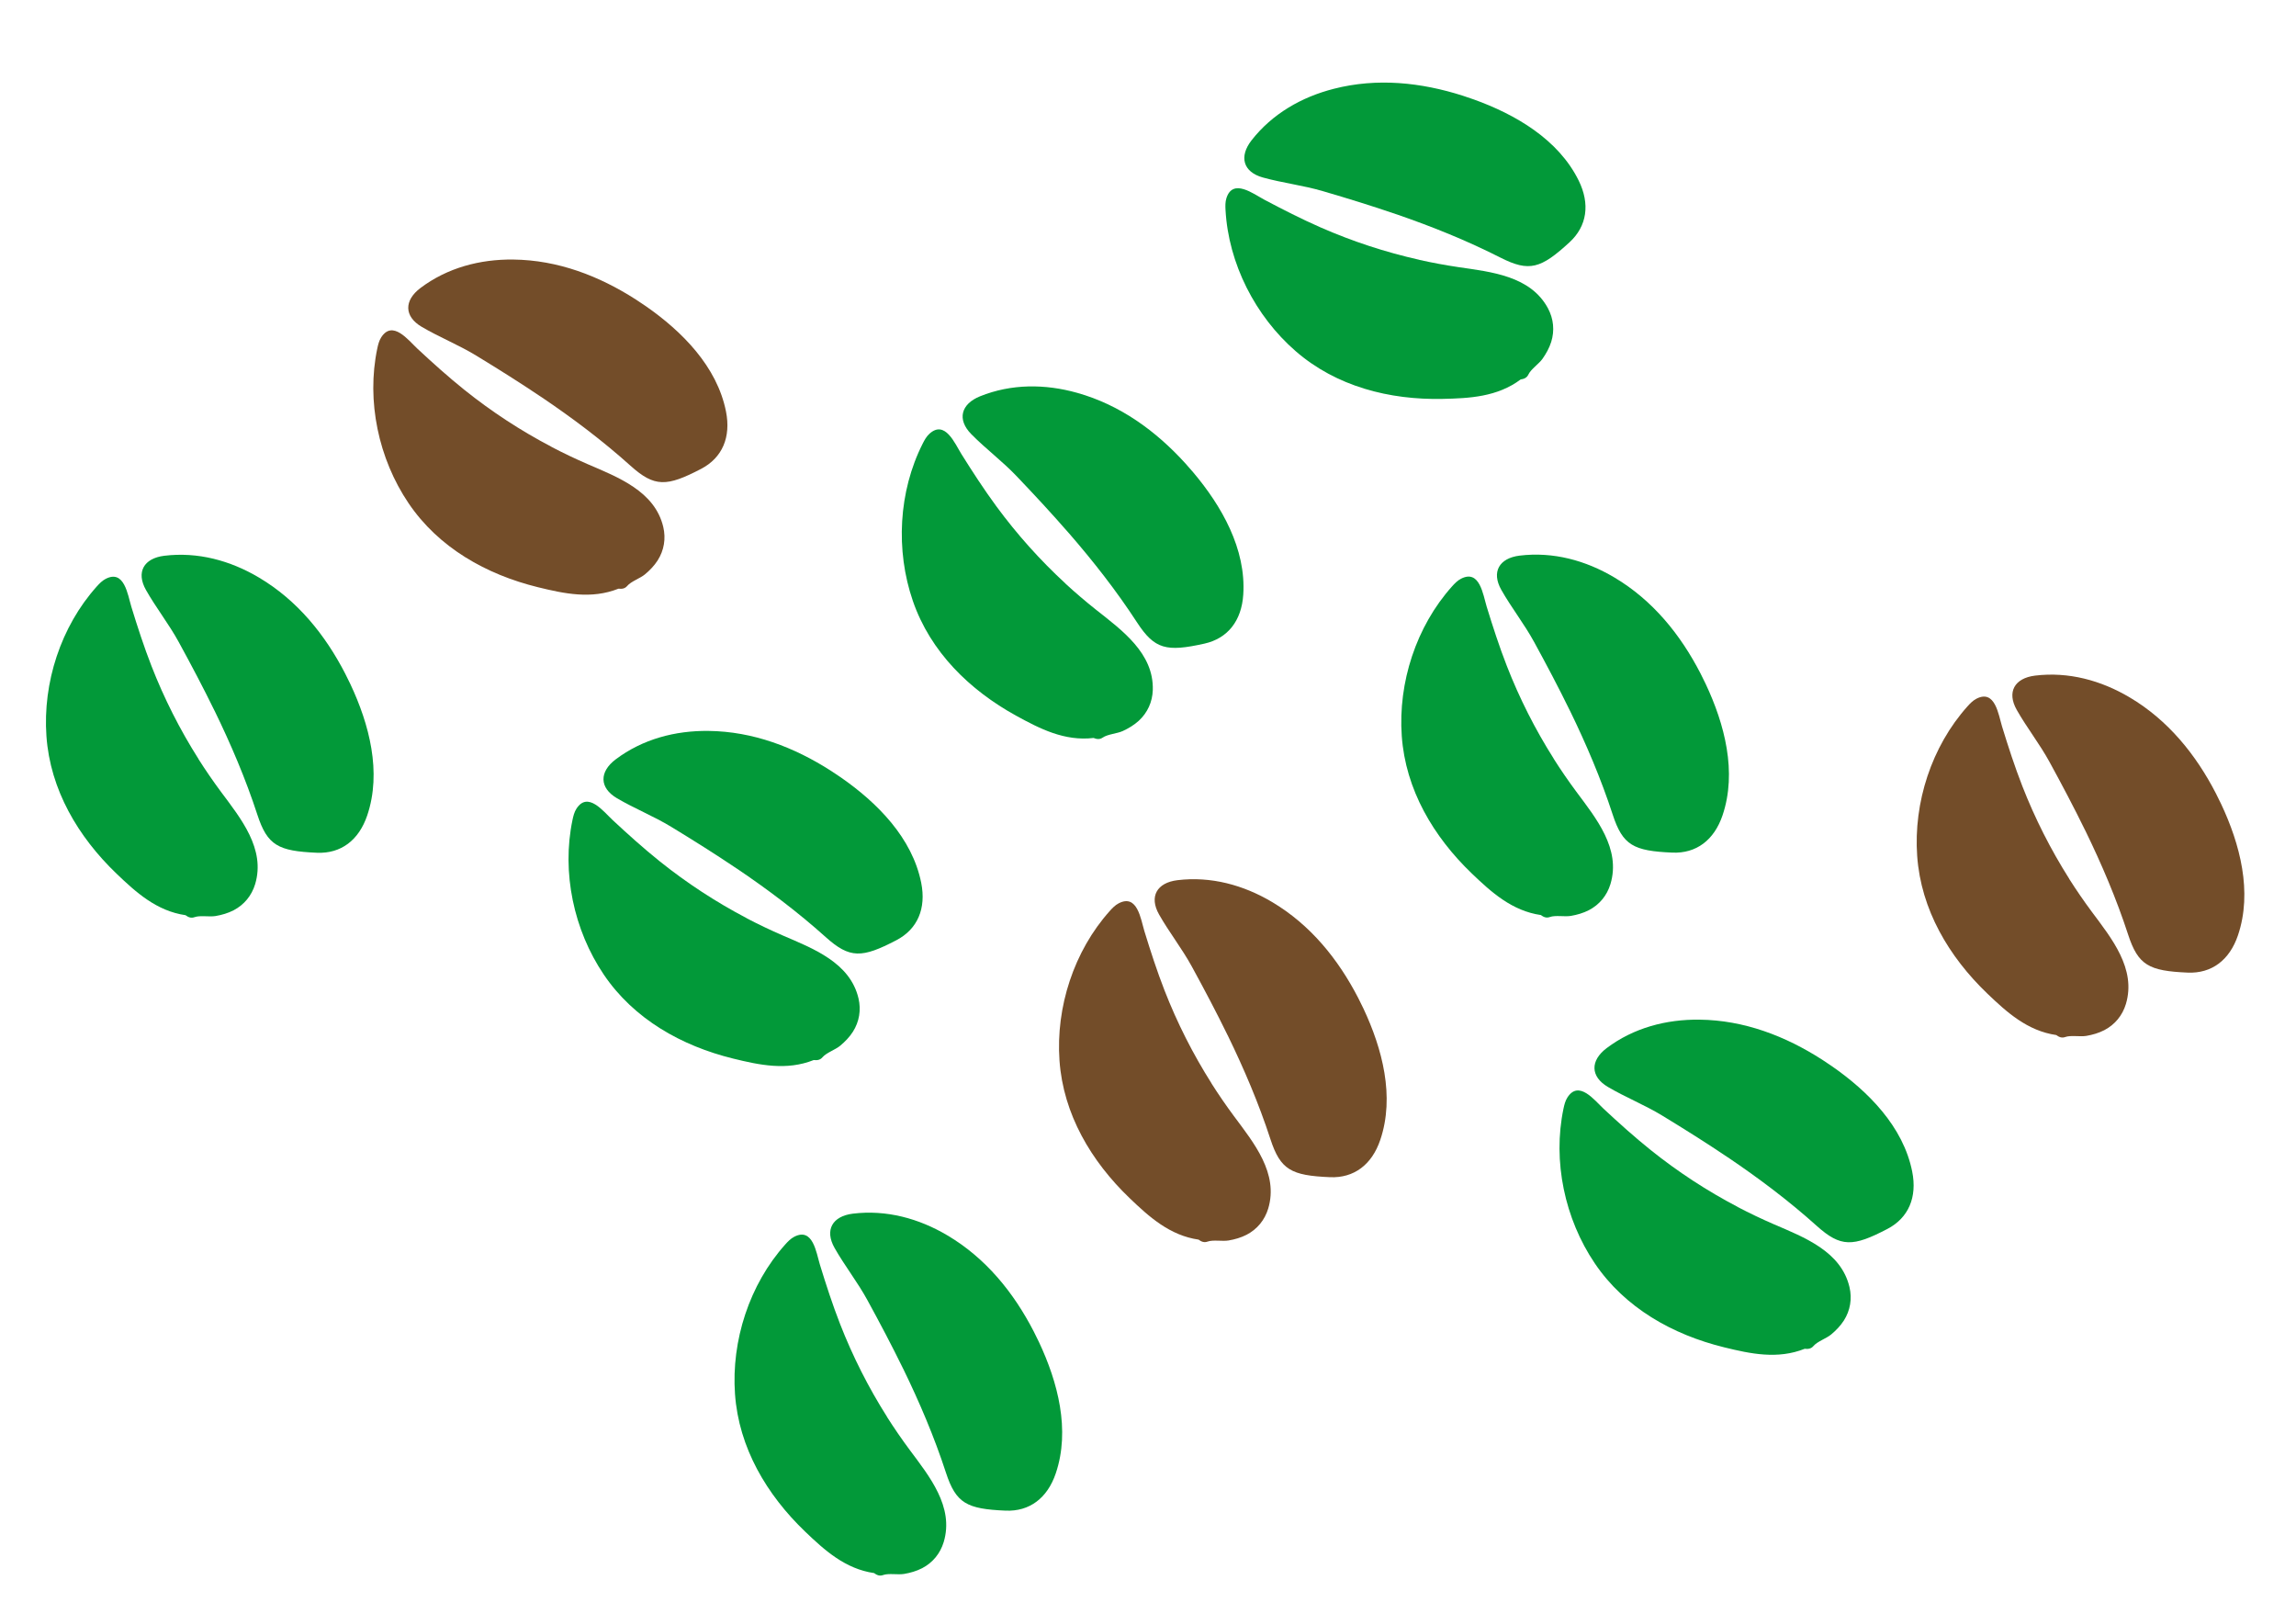 <svg width="505" height="355" viewBox="0 0 505 355" fill="none" xmlns="http://www.w3.org/2000/svg">
<g id="Group 45">
<g id="Group">
<path id="Vector" fill-rule="evenodd" clip-rule="evenodd" d="M162.028 190.97C168.842 195.574 175.429 200.51 181.601 206.056C186.909 210.826 189.58 210.698 197.139 206.76C201.827 204.315 203.745 199.772 202.619 194.131C200.651 184.255 192.965 176.523 184.981 170.976C184.273 170.487 183.554 170 182.83 169.538C174.709 164.322 165.648 160.841 155.849 160.727C148.501 160.636 141.334 162.533 135.418 166.983C131.783 169.723 131.807 173.236 135.691 175.524C139.576 177.811 143.818 179.493 147.661 181.836C152.517 184.791 157.334 187.814 162.031 190.981" fill="#029939"/>
<path id="Vector_2" fill-rule="evenodd" clip-rule="evenodd" d="M164.26 201.918C157.493 198.377 151.07 194.178 145.118 189.411C141.529 186.536 138.111 183.456 134.749 180.327C132.741 178.454 129.286 173.923 126.782 177.843C126.312 178.58 126.101 179.441 125.921 180.292C123.495 191.855 126.205 204.542 132.79 214.29C139.416 224.106 149.925 229.995 161.254 232.778C167.047 234.203 173.025 235.476 178.977 233.1C179.702 233.189 180.383 233.108 180.898 232.495C181.748 231.486 183.726 230.843 184.791 229.957C185.855 229.072 186.849 228.048 187.598 226.873C188.998 224.664 189.422 222.106 188.827 219.548C186.973 211.657 178.851 208.593 172.169 205.708C169.492 204.546 166.859 203.294 164.266 201.94L164.26 201.918Z" fill="#029939"/>
</g>
<g id="Group_2">
<path id="Vector_3" fill-rule="evenodd" clip-rule="evenodd" d="M198.642 300.957C202.241 308.351 205.477 315.919 208.05 323.808C210.262 330.592 212.639 331.818 221.154 332.186C226.436 332.413 230.369 329.437 232.214 323.989C235.448 314.453 232.658 303.913 228.517 295.118C228.148 294.34 227.769 293.559 227.373 292.796C222.948 284.219 216.842 276.674 208.412 271.676C202.094 267.922 194.939 265.983 187.591 266.878C183.072 267.433 181.337 270.488 183.557 274.411C185.777 278.334 188.611 281.912 190.767 285.863C193.494 290.85 196.155 295.876 198.639 300.967" fill="#029939"/>
<path id="Vector_4" fill-rule="evenodd" clip-rule="evenodd" d="M195.101 311.554C191.011 305.104 187.548 298.256 184.777 291.151C183.106 286.867 181.687 282.49 180.339 278.099C179.537 275.473 178.81 269.822 174.682 271.965C173.906 272.368 173.293 273.008 172.712 273.656C164.83 282.456 160.832 294.799 161.661 306.533C162.491 318.347 168.648 328.701 177.068 336.776C181.372 340.906 185.913 344.998 192.255 345.916C192.839 346.356 193.469 346.626 194.221 346.353C195.462 345.904 197.497 346.336 198.862 346.102C200.226 345.868 201.599 345.477 202.835 344.835C205.152 343.622 206.798 341.618 207.562 339.106C209.902 331.345 204.4 324.629 200.056 318.79C198.318 316.446 196.664 314.044 195.095 311.575L195.101 311.554Z" fill="#029939"/>
</g>
<g id="Group_3">
<path id="Vector_5" fill-rule="evenodd" clip-rule="evenodd" d="M235.064 117.197C240.455 123.408 245.539 129.881 250.066 136.835C253.958 142.816 256.571 143.384 264.892 141.536C270.053 140.388 273.082 136.496 273.453 130.755C274.109 120.707 268.686 111.249 262.41 103.825C261.852 103.169 261.284 102.513 260.704 101.879C254.21 94.739 246.359 89.031 236.923 86.385C229.849 84.395 222.435 84.374 215.569 87.14C211.348 88.846 210.463 92.246 213.623 95.46C216.783 98.675 220.445 101.398 223.551 104.656C227.476 108.767 231.347 112.933 235.064 117.208" fill="#029939"/>
<path id="Vector_6" fill-rule="evenodd" clip-rule="evenodd" d="M234.386 128.35C228.766 123.178 223.649 117.46 219.134 111.315C216.411 107.608 213.907 103.749 211.469 99.856C210.015 97.527 207.85 92.257 204.416 95.395C203.771 95.985 203.345 96.762 202.951 97.538C197.615 108.078 196.949 121.035 200.786 132.155C204.646 143.351 213.273 151.76 223.496 157.38C228.723 160.255 234.168 163.033 240.531 162.278C241.209 162.552 241.887 162.65 242.543 162.191C243.626 161.436 245.703 161.327 246.961 160.747C248.218 160.168 249.443 159.435 250.47 158.495C252.395 156.724 253.466 154.362 253.554 151.738C253.805 143.636 246.753 138.573 241.045 134.058C238.76 132.243 236.54 130.351 234.386 128.372V128.35Z" fill="#029939"/>
</g>
<g id="Group_4">
<path id="Vector_7" fill-rule="evenodd" clip-rule="evenodd" d="M270.015 227.63C273.614 235.024 276.85 242.592 279.422 250.481C281.634 257.266 284.011 258.491 292.527 258.86C297.809 259.087 301.742 256.111 303.587 250.662C306.821 241.126 304.03 230.587 299.89 221.791C299.521 221.013 299.141 220.232 298.746 219.47C294.32 210.892 288.214 203.347 279.785 198.349C273.466 194.596 266.311 192.656 258.963 193.551C254.445 194.106 252.709 197.162 254.929 201.084C257.15 205.007 259.983 208.585 262.139 212.536C264.867 217.523 267.527 222.549 270.012 227.641" fill="#734D29"/>
<path id="Vector_8" fill-rule="evenodd" clip-rule="evenodd" d="M266.473 238.227C262.383 231.777 258.92 224.929 256.149 217.825C254.478 213.54 253.059 209.163 251.711 204.773C250.909 202.147 250.182 196.496 246.053 198.638C245.278 199.041 244.665 199.681 244.084 200.329C236.202 209.129 232.204 221.472 233.033 233.206C233.863 245.02 240.02 255.374 248.44 263.449C252.744 267.579 257.285 271.671 263.627 272.59C264.211 273.029 264.841 273.3 265.593 273.026C266.834 272.577 268.869 273.009 270.234 272.775C271.598 272.541 272.971 272.15 274.207 271.508C276.524 270.295 278.17 268.291 278.934 265.779C281.274 258.018 275.772 251.303 271.428 245.464C269.69 243.119 268.036 240.717 266.467 238.248L266.473 238.227Z" fill="#734D29"/>
</g>
<g id="Group_5">
<path id="Vector_9" fill-rule="evenodd" clip-rule="evenodd" d="M379.993 254.463C386.807 259.067 393.394 264.003 399.566 269.549C404.874 274.318 407.545 274.191 415.104 270.253C419.792 267.808 421.71 263.264 420.583 257.623C418.616 247.748 410.93 240.016 402.946 234.469C402.238 233.979 401.519 233.493 400.795 233.03C392.673 227.815 383.613 224.334 373.814 224.22C366.466 224.129 359.299 226.026 353.383 230.475C349.747 233.215 349.772 236.729 353.656 239.016C357.541 241.304 361.783 242.985 365.626 245.329C370.482 248.284 375.299 251.306 379.996 254.474" fill="#029939"/>
<path id="Vector_10" fill-rule="evenodd" clip-rule="evenodd" d="M382.225 265.411C375.458 261.87 369.035 257.671 363.083 252.904C359.494 250.029 356.076 246.948 352.714 243.82C350.706 241.946 347.251 237.416 344.747 241.336C344.277 242.073 344.066 242.933 343.886 243.785C341.46 255.347 344.17 268.035 350.755 277.783C357.381 287.599 367.89 293.488 379.219 296.27C385.012 297.695 390.99 298.969 396.942 296.593C397.667 296.681 398.348 296.601 398.863 295.988C399.713 294.979 401.691 294.335 402.756 293.45C403.82 292.565 404.814 291.54 405.563 290.366C406.963 288.157 407.387 285.599 406.792 283.041C404.938 275.15 396.816 272.085 390.134 269.201C387.457 268.039 384.824 266.786 382.231 265.432L382.225 265.411Z" fill="#029939"/>
</g>
<g id="Group_6">
<path id="Vector_11" fill-rule="evenodd" clip-rule="evenodd" d="M47.194 156.288C50.793 163.682 54.029 171.25 56.602 179.139C58.814 185.924 61.191 187.149 69.706 187.518C74.988 187.745 78.921 184.769 80.766 179.32C84 169.784 81.21 159.245 77.069 150.449C76.7 149.671 76.321 148.89 75.925 148.128C71.5 139.55 65.394 132.005 56.964 127.007C50.646 123.254 43.491 121.314 36.142 122.209C31.624 122.764 29.889 125.82 32.109 129.742C34.329 133.665 37.163 137.243 39.319 141.194C42.046 146.181 44.707 151.207 47.191 156.299" fill="#029939"/>
<path id="Vector_12" fill-rule="evenodd" clip-rule="evenodd" d="M43.653 166.885C39.563 160.435 36.1 153.587 33.329 146.483C31.658 142.198 30.238 137.822 28.891 133.431C28.089 130.805 27.362 125.154 23.233 127.296C22.457 127.7 21.845 128.339 21.263 128.987C13.381 137.787 9.384 150.13 10.213 161.864C11.043 173.678 17.2 184.033 25.62 192.107C29.924 196.238 34.465 200.33 40.807 201.248C41.391 201.687 42.02 201.958 42.773 201.684C44.014 201.236 46.049 201.668 47.413 201.433C48.778 201.199 50.15 200.808 51.386 200.166C53.704 198.953 55.35 196.949 56.114 194.437C58.454 186.676 52.952 179.961 48.607 174.122C46.87 171.777 45.215 169.376 43.647 166.906L43.653 166.885Z" fill="#029939"/>
</g>
<g id="Group_7">
<path id="Vector_13" fill-rule="evenodd" clip-rule="evenodd" d="M307.191 47.133C314.964 49.816 322.604 52.88 330.001 56.639C336.363 59.872 338.91 59.058 345.192 53.297C349.088 49.722 349.764 44.837 347.216 39.68C342.76 30.65 333.334 25.171 324.187 21.879C323.376 21.59 322.556 21.306 321.737 21.046C312.542 18.11 302.89 17.093 293.395 19.519C286.273 21.333 279.842 25.021 275.279 30.85C272.477 34.437 273.41 37.825 277.754 39.029C282.098 40.233 286.631 40.759 290.949 42.028C296.404 43.626 301.839 45.298 307.196 47.142" fill="#029939"/>
<path id="Vector_14" fill-rule="evenodd" clip-rule="evenodd" d="M312.18 57.13C304.727 55.461 297.437 53.067 290.453 50.004C286.242 48.155 282.144 46.064 278.086 43.912C275.662 42.623 271.152 39.141 269.748 43.575C269.485 44.409 269.503 45.295 269.551 46.164C270.2 57.96 276.101 69.514 284.984 77.225C293.925 84.992 305.6 87.96 317.264 87.716C323.228 87.593 329.332 87.275 334.466 83.44C335.19 83.338 335.826 83.084 336.165 82.359C336.725 81.164 338.469 80.031 339.269 78.9C340.068 77.769 340.762 76.523 341.182 75.194C341.963 72.698 341.71 70.117 340.474 67.801C336.64 60.658 328.002 59.8 320.801 58.743C317.914 58.314 315.046 57.786 312.191 57.149L312.18 57.13Z" fill="#029939"/>
</g>
<g id="Group_8">
<path id="Vector_15" fill-rule="evenodd" clip-rule="evenodd" d="M345.296 156.258C348.895 163.652 352.131 171.22 354.704 179.109C356.916 185.893 359.293 187.119 367.808 187.487C373.09 187.714 377.023 184.738 378.868 179.29C382.102 169.753 379.312 159.214 375.171 150.419C374.802 149.641 374.423 148.86 374.027 148.097C369.602 139.52 363.496 131.975 355.066 126.977C348.748 123.223 341.593 121.284 334.244 122.178C329.726 122.734 327.991 125.789 330.211 129.712C332.431 133.635 335.265 137.213 337.421 141.164C340.148 146.151 342.809 151.176 345.293 156.268" fill="#029939"/>
<path id="Vector_16" fill-rule="evenodd" clip-rule="evenodd" d="M341.754 166.855C337.664 160.405 334.202 153.557 331.43 146.452C329.76 142.167 328.34 137.791 326.992 133.4C326.191 130.774 325.463 125.123 321.335 127.266C320.559 127.669 319.946 128.309 319.365 128.957C311.483 137.757 307.485 150.099 308.314 161.834C309.145 173.648 315.301 184.002 323.722 192.077C328.026 196.207 332.567 200.299 338.909 201.217C339.493 201.657 340.122 201.927 340.875 201.653C342.115 201.205 344.15 201.637 345.515 201.403C346.88 201.168 348.252 200.778 349.488 200.135C351.805 198.923 353.452 196.919 354.215 194.406C356.555 186.646 351.053 179.93 346.709 174.091C344.972 171.747 343.317 169.345 341.749 166.876L341.754 166.855Z" fill="#029939"/>
</g>
<g id="Group_9">
<path id="Vector_17" fill-rule="evenodd" clip-rule="evenodd" d="M458.661 182.644C462.26 190.038 465.496 197.607 468.069 205.495C470.28 212.28 472.658 213.505 481.173 213.874C486.455 214.101 490.388 211.125 492.233 205.676C495.467 196.14 492.677 185.601 488.536 176.805C488.167 176.027 487.788 175.246 487.392 174.484C482.967 165.906 476.861 158.361 468.431 153.363C462.113 149.61 454.958 147.67 447.609 148.565C443.091 149.12 441.356 152.176 443.576 156.099C445.796 160.022 448.629 163.599 450.786 167.55C453.513 172.537 456.174 177.563 458.658 182.655" fill="#734D29"/>
<path id="Vector_18" fill-rule="evenodd" clip-rule="evenodd" d="M455.12 193.242C451.03 186.791 447.567 179.943 444.796 172.839C443.125 168.554 441.705 164.178 440.358 159.787C439.556 157.161 438.829 151.51 434.7 153.653C433.924 154.056 433.311 154.695 432.73 155.343C424.848 164.144 420.851 176.486 421.68 188.221C422.51 200.034 428.667 210.389 437.087 218.464C441.391 222.594 445.932 226.686 452.274 227.604C452.858 228.044 453.487 228.314 454.24 228.04C455.481 227.592 457.516 228.024 458.88 227.789C460.245 227.555 461.617 227.165 462.853 226.522C465.171 225.309 466.817 223.305 467.581 220.793C469.921 213.032 464.419 206.317 460.074 200.478C458.337 198.133 456.682 195.732 455.114 193.263L455.12 193.242Z" fill="#734D29"/>
</g>
<g id="Group_10">
<path id="Vector_19" fill-rule="evenodd" clip-rule="evenodd" d="M119.089 87.317C125.903 91.921 132.49 96.857 138.662 102.403C143.97 107.172 146.641 107.045 154.2 103.107C158.888 100.662 160.806 96.118 159.679 90.477C157.712 80.602 150.026 72.87 142.042 67.323C141.334 66.833 140.615 66.347 139.891 65.884C131.769 60.669 122.709 57.188 112.91 57.074C105.561 56.983 98.395 58.88 92.479 63.33C88.843 66.069 88.868 69.583 92.752 71.87C96.636 74.158 100.879 75.839 104.722 78.183C109.578 81.138 114.395 84.16 119.092 87.328" fill="#734D29"/>
<path id="Vector_20" fill-rule="evenodd" clip-rule="evenodd" d="M121.321 98.265C114.554 94.724 108.131 90.525 102.179 85.758C98.59 82.883 95.172 79.802 91.809 76.674C89.802 74.8 86.347 70.27 83.843 74.19C83.372 74.927 83.161 75.787 82.982 76.639C80.556 88.201 83.265 100.889 89.85 110.637C96.477 120.453 106.986 126.342 118.315 129.124C124.108 130.549 130.086 131.823 136.038 129.447C136.763 129.535 137.444 129.455 137.958 128.842C138.809 127.833 140.787 127.189 141.852 126.304C142.916 125.419 143.909 124.395 144.659 123.22C146.059 121.011 146.483 118.453 145.888 115.895C144.034 108.004 135.912 104.94 129.23 102.055C126.553 100.893 123.919 99.641 121.327 98.286L121.321 98.265Z" fill="#734D29"/>
</g>
</g>
</svg>
